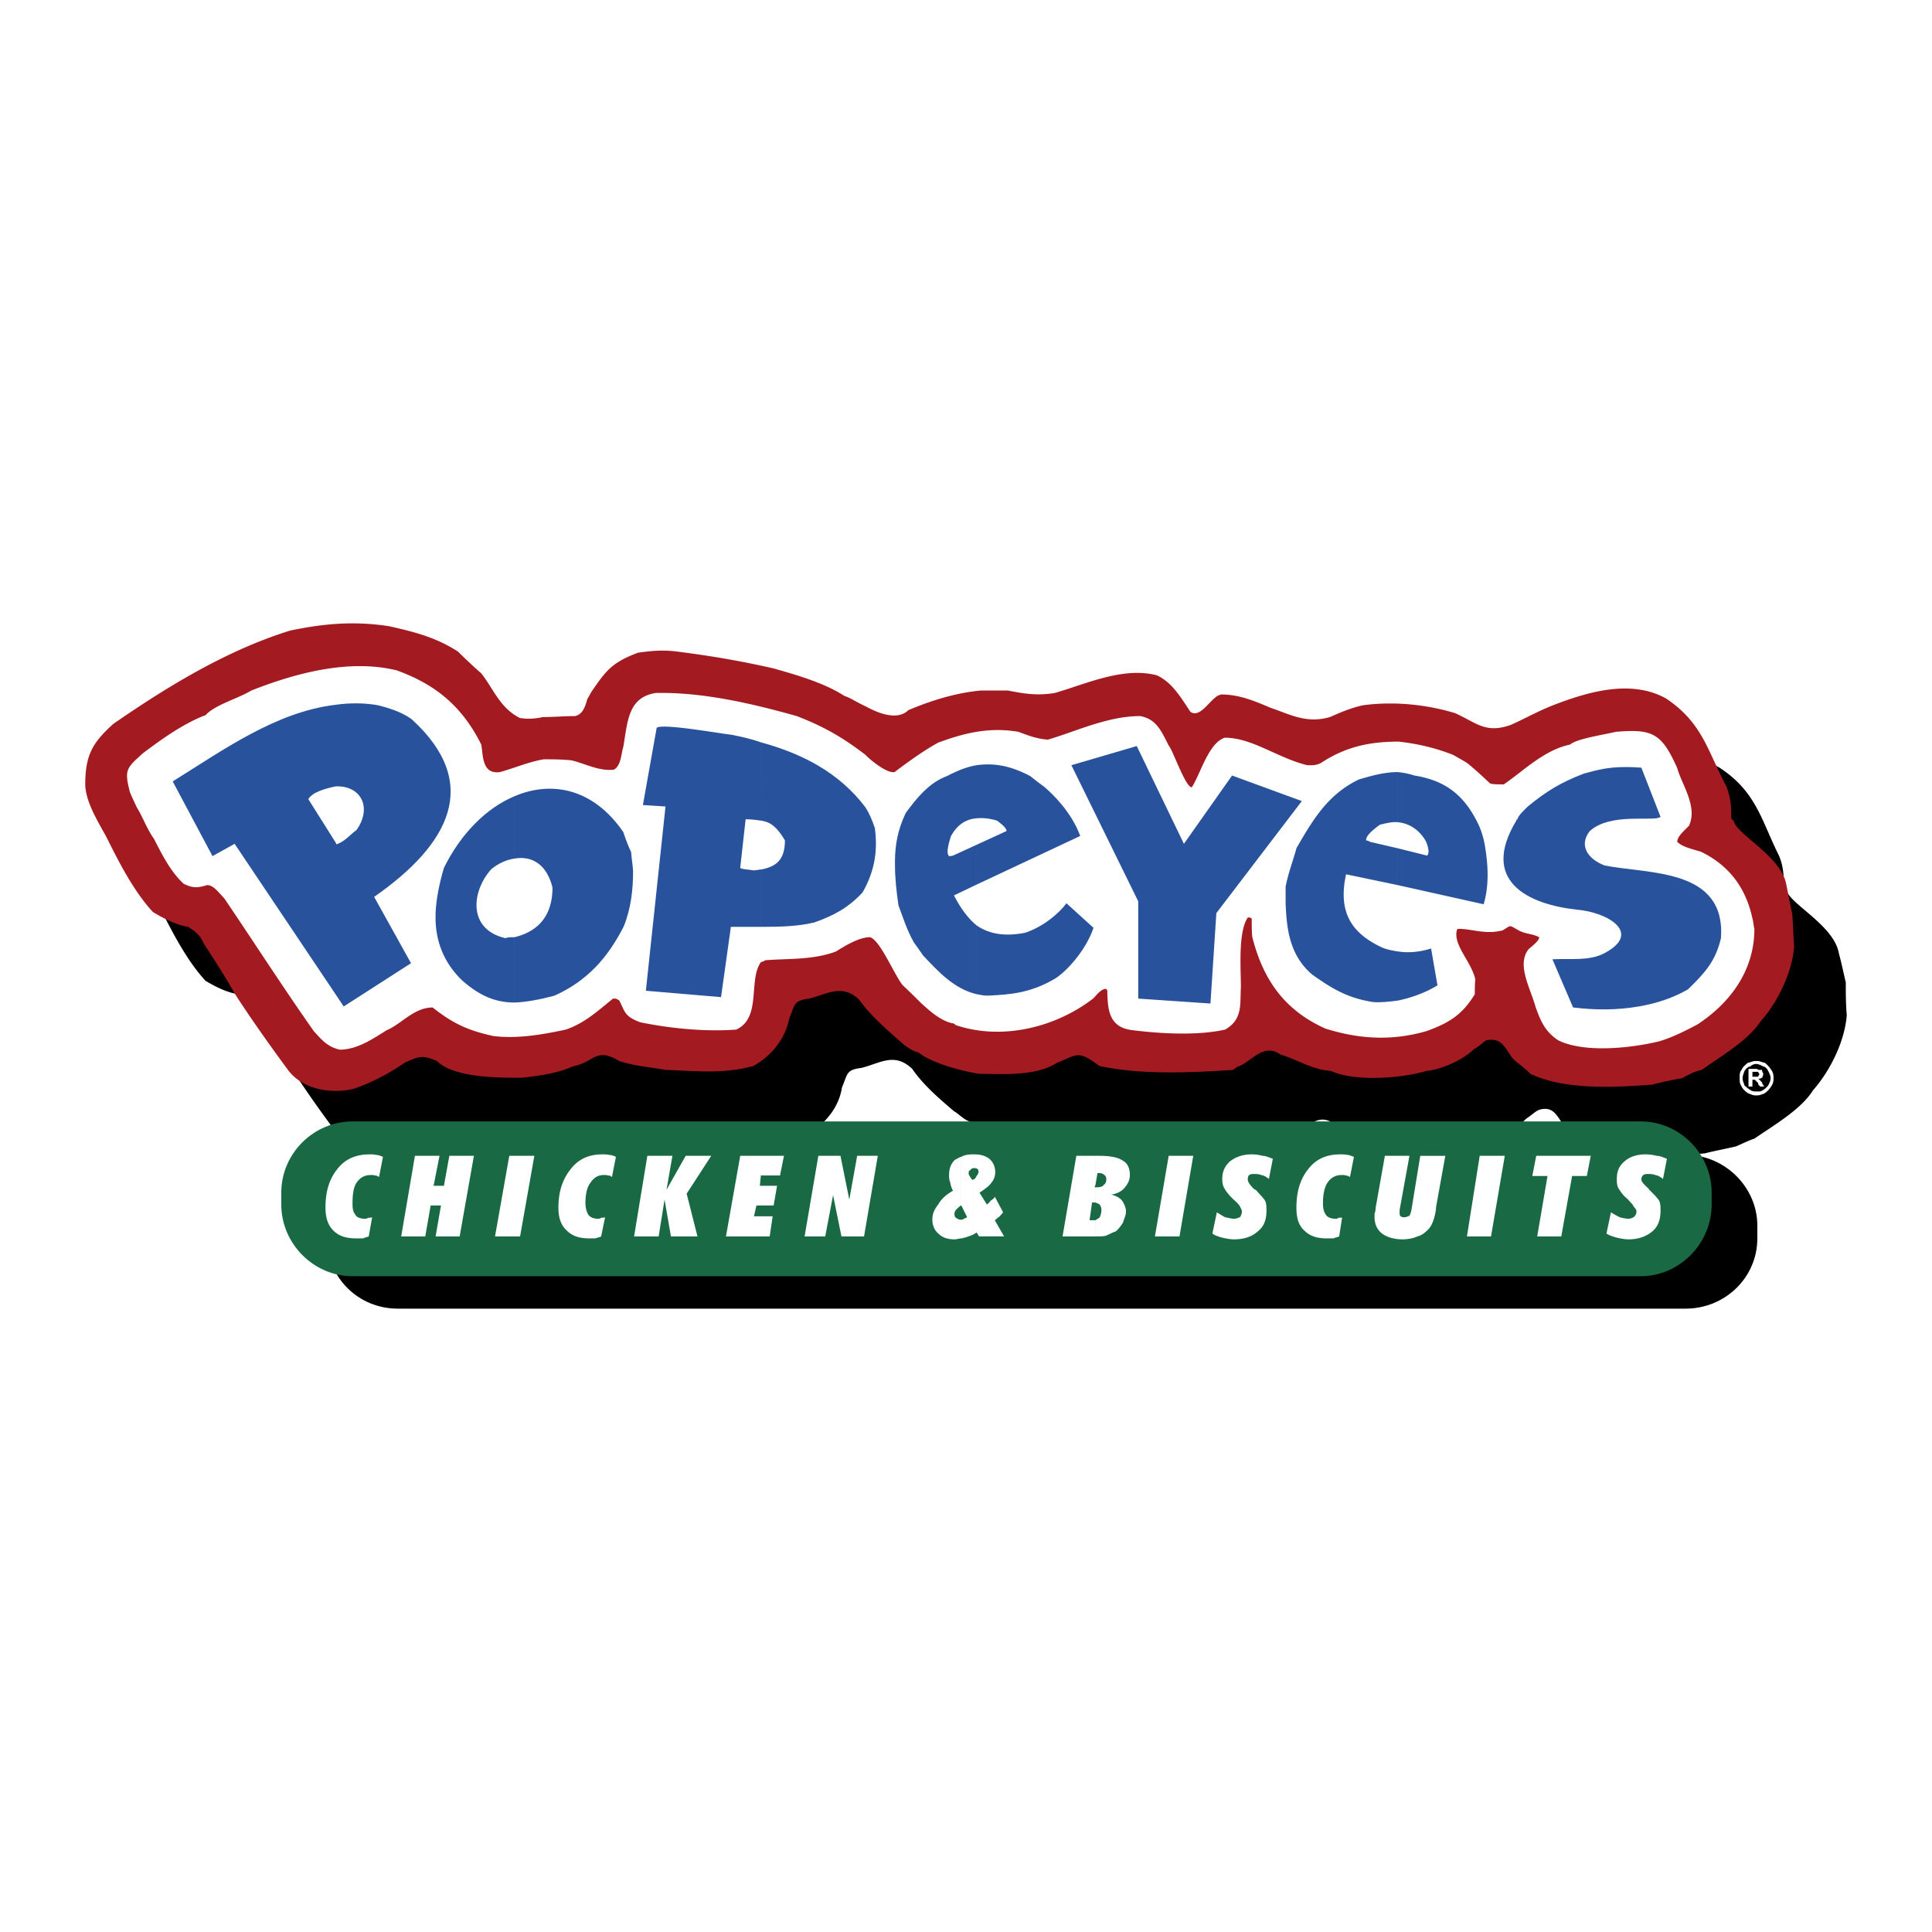 <svg xmlns="http://www.w3.org/2000/svg" width="2500" height="2500" viewBox="0 0 192.756 192.756"><g fill-rule="evenodd" clip-rule="evenodd"><path fill="#fff" d="M0 0h192.756v192.756H0V0z"/><path d="M39.683 115.22h128.489c3.922 0 7.158 3.235 7.158 7.06v1.274c0 3.922-3.236 7.01-7.158 7.01H39.683c-3.922 0-7.059-3.088-7.059-7.01v-1.274c0-3.825 3.137-7.06 7.059-7.06z"/><path d="M33.898 113.455c-1.912-2.55-3.677-5.05-5.196-7.452a178.027 178.027 0 0 0-3.187-5.098c-.343-.932-1.226-1.324-1.422-1.667-1.422-.147-2.647-.833-3.579-1.373-2.01-2.157-3.579-5.393-4.707-7.599-.882-1.617-1.96-3.431-2.059-5 0-2.991.686-4.314 2.794-6.226 5.343-3.677 11.324-7.255 17.648-9.216 3.285-.686 6.422-1.029 9.854-.49 2.402.588 4.657 1.127 6.912 2.598.785.687 1.52 1.422 2.304 2.157 1.176 1.471 1.863 3.48 3.873 4.461a9.973 9.973 0 0 0 2.354-.099c1.029-.098 2.059-.098 3.137-.098.833-.196 1.128-1.079 1.226-1.765.196-.245.294-.49.392-.735 1.471-2.108 2.059-2.892 4.658-3.824 1.078-.196 2.157-.392 3.627-.196 3.187.392 6.472.98 9.903 1.765 2.157.54 5.049 1.373 7.059 2.745.539.049 1.324.687 2.108 1.03.883.441 3.088 1.568 4.265.392 2.156-.98 4.607-1.765 7.207-2.01h2.744c1.57.344 2.893.588 4.707.246 3.039-.833 6.766-2.647 10.197-1.716 1.42.638 2.303 2.059 3.283 3.579.932.687 1.717-.785 2.5-1.471.246-.049.393-.147.639-.245 1.617 0 3.137.49 4.854 1.274 1.912.735 3.578 1.716 5.932.932 1.127-.393 2.01-.785 3.283-1.079a21.522 21.522 0 0 1 9.266.784c2.109.932 3.09 2.059 5.49 1.177 1.324-.637 2.648-1.275 3.971-1.863 3.383-1.373 7.992-2.844 11.619-.785 3.678 2.402 4.168 5.246 5.932 8.775.49 1.127.49 2.255.49 3.187.049.098.148.147.246.196.195 1.373 4.754 3.53 5.244 6.373.246.882.441 1.863.688 2.893 0 1.078 0 2.108.098 3.284-.195 2.5-1.568 5.442-3.383 7.501-1.176 1.912-4.068 3.578-5.834 4.805-.49.146-1.273.539-1.863.784-1.078.245-2.107.44-3.088.686-3.922.344-8.727.54-12.158-1.078-.686-.735-1.422-1.177-1.861-1.618-.785-1.176-1.129-2.01-2.451-1.666-.441.146-.834.588-1.324.882-1.029 1.079-3.285 1.961-4.707 2.157-2.598.687-7.254 1.029-9.559 0-1.863-.146-3.529-1.274-5-1.667-1.717-1.226-2.893.883-4.363 1.274a.777.777 0 0 1-.393.246c-4.461.343-9.217.539-13.334-.393-2.109-1.569-2.207-1.128-4.266-.245-2.156 1.274-5.539 1.029-7.646 1.029-1.961-.343-4.902-1.029-6.227-2.108-.441 0-1.421-.98-1.568-.98-1.618-1.372-3.138-2.696-4.216-4.265-1.765-1.667-3.138-.588-5.05-.098-1.569.196-1.373.588-1.961 1.961-.294 1.96-1.667 3.677-3.529 4.706-3.04.833-5.932.441-8.825.393-1.667-.246-3.137-.393-4.608-.834-2.402-1.471-2.402 0-4.657.49-1.52.735-3.48.98-5 1.128-2.5 0-6.863 0-8.53-1.618-1.569-.784-1.912-.393-3.187.098-1.667 1.128-3.187 1.961-5.049 2.599-2.109.638-5.246.147-6.717-2.01z"/><path d="M35.172 111.886h128.539c3.824 0 7.061 3.187 7.061 7.109v1.176c0 3.922-3.236 7.157-7.061 7.157H35.172c-3.873 0-7.108-3.235-7.108-7.157v-1.176c0-3.923 3.235-7.109 7.108-7.109z" fill="#186944"/><path d="M28.652 106.641c-1.912-2.599-3.676-5.099-5.196-7.452-.785-1.421-2.108-3.48-3.187-5.146-.343-.932-1.176-1.324-1.471-1.569-1.324-.196-2.598-.931-3.53-1.471-2.01-2.157-3.579-5.343-4.706-7.598-.932-1.667-1.961-3.383-2.059-5.049 0-2.991.686-4.216 2.794-6.128 5.393-3.726 11.324-7.354 17.648-9.314 3.284-.687 6.324-.98 9.854-.441 2.402.54 4.657 1.079 6.912 2.549.735.735 1.52 1.471 2.304 2.157 1.177 1.471 1.863 3.481 3.873 4.461a5.979 5.979 0 0 0 2.255-.098c1.127 0 2.157-.098 3.235-.098.833-.196 1.03-1.079 1.226-1.716.196-.294.294-.539.392-.686 1.471-2.157 2.06-2.941 4.657-3.922 1.079-.147 2.157-.294 3.628-.147 3.187.392 6.471.931 9.903 1.716 2.059.588 5.049 1.421 7.059 2.745.539.147 1.324.687 2.108 1.029.882.491 3.088 1.569 4.265.393 2.206-.932 4.657-1.716 7.207-1.961h2.746c1.471.294 2.891.54 4.656.246 3.088-.882 6.814-2.647 10.197-1.765 1.471.687 2.305 2.059 3.334 3.628.832.637 1.715-.785 2.5-1.422.146-.147.393-.245.588-.294 1.666 0 3.088.539 4.902 1.323 1.912.638 3.578 1.618 5.932.932 1.127-.49 2.01-.882 3.285-1.177 2.893-.392 6.127-.147 9.217.785 2.156.98 3.039 2.059 5.539 1.176 1.322-.588 2.549-1.274 3.971-1.863 3.383-1.323 7.893-2.794 11.52-.784 3.678 2.451 4.168 5.294 6.031 8.775.49 1.274.49 2.255.49 3.187a.588.588 0 0 0 .244.245c.195 1.324 4.756 3.53 5.246 6.373.195.98.391 1.961.588 2.893.098 1.127.098 2.206.195 3.284-.195 2.5-1.568 5.491-3.383 7.501-1.176 1.862-4.068 3.529-5.832 4.805-.59.098-1.373.489-1.961.833-.98.147-2.012.392-2.99.637-3.924.295-8.727.54-12.158-1.078-.688-.735-1.422-1.128-1.863-1.667-.785-1.176-1.127-1.961-2.549-1.667-.393.245-.736.638-1.227.883-1.078 1.079-3.334 2.06-4.705 2.157-2.6.784-7.256 1.078-9.561 0-1.863-.098-3.529-1.226-5-1.618-1.766-1.274-2.99.834-4.363 1.226-.098.099-.295.196-.393.295-4.461.293-9.266.489-13.334-.393-2.156-1.618-2.205-1.128-4.266-.294-2.156 1.372-5.539 1.078-7.744 1.078-1.814-.294-4.756-1.078-6.08-2.157-.441 0-1.569-.833-1.618-.932-1.618-1.421-3.137-2.745-4.265-4.313-1.716-1.618-3.187-.54-5-.099-1.569.196-1.373.589-1.961 1.961-.393 1.962-1.667 3.678-3.579 4.756-2.99.833-5.883.49-8.775.393-1.667-.295-3.137-.393-4.608-.883-2.402-1.422-2.402.098-4.657.539-1.618.735-3.48.932-5 1.128-2.5 0-6.863 0-8.53-1.667-1.569-.687-1.912-.393-3.187.146-1.667 1.128-3.235 1.961-5.049 2.599-2.203.584-5.243.143-6.714-1.965z" fill="#a31b20"/><path d="M33.947 104.729c-1.323-.245-2.01-1.176-2.647-1.862-3.137-4.461-6.029-8.972-8.922-13.236-.735-.785-1.127-1.324-1.716-1.324-1.079.344-1.568.246-2.353-.146-1.373-1.275-2.255-3.138-2.941-4.461-.735-1.03-1.177-2.305-1.716-3.138-.245-.54-.49-1.029-.686-1.52-.589-2.255-.344-2.402 1.274-3.873 1.813-1.373 4.069-2.991 6.275-3.824.931-1.029 3.285-1.667 4.559-2.451 4.363-1.716 9.707-3.186 14.511-2.01 3.775 1.373 6.471 3.48 8.432 7.402.196 1.079.049 2.991 1.863 2.746 1.422-.392 2.893-1.029 4.363-1.275.98 0 1.667 0 2.745.098 1.177.246 2.794 1.128 4.265.932.736-.392.736-1.716.932-2.255.441-2.5.441-4.951 3.236-5.392 4.559-.098 9.363.98 14.069 2.304 2.549.981 4.51 2.059 6.864 3.873.245.294 2.059 1.863 2.892 1.716 1.373-1.029 2.843-2.108 4.363-2.941 2.647-.98 5.099-1.569 7.992-1.079.932.343 1.764.687 2.941.784 2.844-.833 5.98-2.353 9.215-2.353 1.57.294 2.061 1.373 2.844 2.942.393.392 1.668 4.167 2.305 4.167.883-1.373 1.666-4.412 3.285-4.952 2.744 0 5.244 2.01 8.234 2.745.393 0 .785.049 1.324-.196 2.451-1.618 4.805-2.157 7.795-2.157 1.766.196 3.578.588 5.441 1.324.49.294.98.539 1.422.833.785.637 1.471 1.274 2.254 2.01.246.098.736.098 1.373.098 2.01-1.373 4.02-3.432 6.619-3.971.637-.588 3.383-.98 4.559-1.274 3.629-.294 4.559.098 6.129 3.628.439 1.618 2.059 3.824 1.176 5.735-.393.441-1.176 1.03-1.176 1.618.49.49 1.371.687 2.352.98 2.648 1.274 4.461 3.432 5.148 6.667.098.294.098.687.195 1.029 0 4.068-2.303 7.305-5.637 9.511-1.275.687-2.549 1.323-3.873 1.716-2.844.686-7.451 1.177-10.051-.099-1.422-.931-1.812-2.107-2.254-3.284-.539-1.961-1.912-4.216-.736-5.785.197-.196 1.129-.882 1.08-1.226-.785-.392-1.373-.294-2.061-.686-.98-.54-.686-.54-1.568 0-1.666.441-2.893-.099-4.314-.147a.53.53 0 0 0-.244.049c-.49 1.52 1.422 3.187 1.814 5.001-.051.44-.051.931-.051 1.47-1.273 2.108-2.646 2.893-4.803 3.678-3.531 1.029-6.814.784-10.1-.245-4.266-1.912-6.275-5.099-7.305-9.168-.049-.637-.049-1.274-.049-1.813-.195-.147-.344-.098-.393-.098-.98 1.422-.686 5.147-.686 6.913-.098 1.765.195 3.235-1.568 4.265-2.844.638-6.619.393-9.314.049-2.402-.294-2.402-2.255-2.451-3.971-.098-.098-.098-.098-.098-.147-.59 0-1.08.785-1.324.98-3.824 2.941-9.168 4.167-13.678 2.647-.147-.098-.196-.196-.392-.196-1.274-.294-2.354-1.372-3.04-1.96a66.334 66.334 0 0 0-1.912-1.863c-.882-1.177-2.255-4.51-3.235-4.755-1.127 0-2.598.931-3.382 1.422-2.354.882-4.854.686-7.108.882 0 .098-.196.098-.393.195-1.274 1.766.098 5.54-2.451 6.717-3.187.245-6.765-.147-9.608-.735-1.52-.588-1.471-.98-2.059-2.157-.343-.245-.392-.196-.637-.196-1.569 1.275-2.843 2.451-4.706 3.089-2.5.539-4.951.932-7.255.638-2.696-.589-4.167-1.373-6.03-2.844-1.863 0-3.138 1.667-4.56 2.255-1.568.976-2.941 1.908-4.657 1.957z" fill="#fff"/><path d="M156.945 100.513l-2.059-4.804c1.766-.098 3.629.196 5.148-.588 3.922-2.059.293-4.118-2.697-4.363-4.951-.539-9.707-2.892-6.029-8.922 0-.098 0-.098.098-.098 0-.343.883-1.127 1.078-1.323 1.814-1.471 3.236-2.354 5.541-3.236 1.225-.294 2.5-.833 5.734-.588l1.912 4.902c-.539.54-4.951-.49-7.059 1.422-1.078 1.373-.295 2.745 1.471 3.432 4.412.882 12.107.245 11.619 7.255-.541 2.304-1.619 3.48-3.285 5.099-2.745 1.615-6.813 2.4-11.472 1.812zM34.29 100.415l-.784-1.177V84.09l.049.147c.833-.245 1.324-.932 2.01-1.422 1.569-2.206.491-4.363-1.912-4.363h-.147v-8.138c1.373-.196 2.843-.196 4.216.049.932.245 2.353.638 3.383 1.422 7.01 6.422 3.677 12.501-3.775 17.697l3.677 6.618-6.717 4.315zm-.784-1.177V84.09l-2.746-4.363c.441-.735 1.814-1.078 2.746-1.274v-8.138c-5.981.687-11.374 4.608-16.276 7.647l3.971 7.452 2.207-1.226 10.098 15.05z" fill="#28539c"/><path d="M51.35 79.433c3.677-1.568 7.844-.784 10.834 3.579.196.588.441 1.274.784 2.01.049.637.147 1.226.196 1.863 0 1.814-.196 3.726-.932 5.54-1.568 3.089-3.627 5.441-6.912 6.912-1.471.393-2.794.638-3.971.687v-6.52c2.598-.637 3.775-2.402 3.775-4.951-.588-2.402-2.157-3.187-3.775-2.893v-6.227h.001zm-5.294 18.335c1.863 1.667 3.48 2.255 5.294 2.255v-6.52h-.049c-.343 0-.637 0-.883.098-3.774-.883-3.382-4.657-1.421-6.863.686-.588 1.569-.98 2.353-1.079v-6.226c-2.843 1.177-5.393 3.775-7.06 7.157-.441 1.471-.784 3.138-.833 4.56v.637c.049 2.108.785 4.215 2.599 5.981zM120.768 100.121l-7.207-.491v-9.706l-6.668-13.58 6.521-1.911 4.705 9.755 4.805-6.814 6.961 2.549-8.53 11.178-.587 9.02zM76.009 74.089c3.922 1.079 7.697 2.941 10.344 6.471.343.539.637 1.176.932 2.059.294 2.255 0 4.265-1.226 6.422-1.471 1.569-2.892 2.305-4.804 2.991-1.618.392-3.432.441-5.246.441v-5.735c1.422-.294 2.304-.932 2.304-2.893-.785-1.323-1.422-1.813-2.304-1.961v-7.795zm-11.57 24.757l7.5.638.98-7.011h3.088v-5.735c-.196 0-.539.098-.833.098-.539-.098-1.176-.098-1.323-.246l.539-4.853c.686 0 1.226.098 1.618.147V74.09c-.98-.343-2.01-.588-3.04-.785-1.029-.098-6.961-1.176-7.452-.686l-1.373 7.697 2.255.147-1.959 18.383zM98.51 99.336c-.391 0-.783-.098-1.078-.147v-6.862c1.275.882 2.844 1.127 4.854.735 1.863-.638 3.334-1.912 4.117-2.941l2.697 2.451c-.834 2.452-2.99 4.658-4.068 5.197-2.257 1.273-4.169 1.469-6.522 1.567zm-9.216-12.941c0 1.225.147 2.549.343 3.921.392 1.03.785 2.353 1.52 3.677.294.392.588.833.931 1.324 1.52 1.617 3.088 3.333 5.343 3.872v-6.862c-.833-.687-1.568-1.667-2.255-2.991l2.255-1.079v-3.971l-2.353 1.079c-.196.049-.245.049-.392.049-.392-.343.147-1.814.196-2.01.637-1.128 1.471-1.667 2.549-1.765v-5.294c-.931.147-1.912.54-2.941 1.079-1.765.637-3.04 2.206-4.118 3.677-.784 1.618-1.078 3.187-1.078 4.804v.49zm8.138-10.051c1.766-.245 3.383.049 5.344 1.079.49.393.932.735 1.471 1.128.785.686 2.646 2.451 3.529 4.853l-10.344 4.853v-3.971l2.99-1.373c0-.392-.832-.931-.932-1.03-.783-.245-1.42-.294-2.059-.245v-5.294h.001z" fill="#28539c"/><path d="M37.82 117.426c-.196-.099-.245-.147-.393-.147-.196-.049-.245-.049-.392-.049-.589 0-1.079.196-1.471.785-.294.44-.392 1.176-.392 2.01 0 .44 0 .833.294 1.176.098.246.49.393.931.393.049 0 .245 0 .343-.099.098 0 .294 0 .392-.048l-.343 1.911c-.246.099-.393.099-.54.196h-.687c-1.078 0-1.765-.245-2.304-.784-.54-.539-.785-1.275-.785-2.305 0-1.617.393-2.843 1.177-3.823.784-1.029 1.912-1.471 3.187-1.471.294 0 .49 0 .637.049.245 0 .49.098.735.196l-.389 2.01zM40.026 123.357l1.372-8.04h2.452l-.589 2.991h1.03l.539-2.991h2.451l-1.421 8.04h-2.402l.539-3.088h-1.03l-.539 3.088h-2.402zM49.389 123.357l1.422-8.04h2.5l-1.422 8.04h-2.5zM61.057 117.426c-.147-.099-.196-.147-.393-.147-.147-.049-.196-.049-.392-.049-.54 0-.98.196-1.373.785-.343.44-.49 1.176-.49 2.01 0 .44.098.833.294 1.176.196.246.49.393.98.393.049 0 .196 0 .294-.099.147 0 .196 0 .392-.048l-.392 1.911c-.196.099-.294.099-.588.196h-.588c-1.029 0-1.716-.245-2.255-.784-.588-.539-.833-1.275-.833-2.305 0-1.617.441-2.843 1.226-3.823.784-1.029 1.863-1.471 3.137-1.471.196 0 .441 0 .687.049.196 0 .49.098.686.196l-.392 2.01zM63.263 123.357l1.323-8.04h2.5l-.587 3.383 1.911-3.383h2.549l-2.451 3.776 1.079 4.264h-2.648l-.637-3.676-.588 3.676h-2.451zM72.43 123.357l1.422-8.04h4.363l-.392 1.961h-1.912l-.099 1.03h1.716l-.342 1.961H75.47l-.246 1.079h1.863l-.294 2.009H72.43zM80.274 123.357l1.372-8.04h2.207l.882 4.364.784-4.364h2.06l-1.373 8.04h-2.255l-.834-4.118-.784 4.118h-2.059zM97.139 123.161v-5.49c.146-.049.195-.147.293-.344.098-.098.197-.293.197-.392 0-.098 0-.196-.1-.294-.098-.099-.244-.099-.391-.099v-1.372h.098c.588 0 1.078.146 1.471.441.393.343.588.833.588 1.323 0 .343-.098.735-.393 1.079-.195.293-.588.588-1.176.98l.734 1.176c.148-.098.246-.196.393-.392.146-.099.344-.196.393-.393l.834 1.568c-.1.147-.295.344-.441.491-.148.048-.246.244-.393.293l.932 1.618h-2.5l-.246-.392c-.098.101-.196.101-.293.199zm-1.227-1.471v1.863c.147 0 .343-.098.441-.098.245-.099.441-.147.785-.295v-5.49l-.1.049c-.146-.098-.245-.294-.293-.393-.099-.098-.099-.195-.099-.293 0-.147 0-.196.147-.295.099-.098.196-.196.344-.196v-1.372c-.492 0-.883.049-1.227.245v4.853l.588 1.178c-.147.048-.245.146-.343.146-.095.098-.144.098-.243.098zm-.049-1.421c-.196.147-.343.295-.49.441-.098.147-.147.245-.147.393 0 .196.049.344.147.392.147.099.294.196.49.196h.049v1.863c-.245 0-.441.098-.637.098-.784 0-1.274-.195-1.667-.588-.343-.294-.588-.784-.588-1.373 0-.588.196-1.029.588-1.52.294-.539.785-.98 1.471-1.372-.196-.344-.245-.687-.294-.883-.098-.245-.098-.49-.098-.638 0-.735.196-1.176.588-1.568.245-.098.392-.245.637-.294v4.853h-.049zM109.295 115.317h.393c1.078 0 1.863.147 2.354.49.441.245.686.735.686 1.422 0 .49-.195.883-.49 1.226-.293.393-.783.638-1.371.735.439.098.832.294 1.078.589.195.294.393.686.393 1.078 0 .441-.197.735-.295 1.128-.197.294-.393.588-.736.882-.342.099-.637.294-1.029.441-.293.049-.588.049-.98.049v-1.618c.1-.049.197-.146.393-.245.098-.195.197-.44.197-.784 0-.245-.1-.441-.197-.539s-.293-.146-.393-.196v-1.52h.197c.244 0 .49-.049.637-.245.146-.098.246-.294.246-.539s-.1-.393-.197-.441a.746.746 0 0 0-.49-.195h-.196l-.197 1.176v-2.894h-.003zm-3.283 8.04h3.283v-1.618h-.588l.246-1.765H109.295v-1.52h-.098l.098-.245v-2.893h-1.91l-1.373 8.041zM115.227 123.357l1.373-8.04h2.451l-1.373 8.04h-2.451zM121.404 120.955c.246.147.539.344.834.491.293.048.588.146.881.146.295 0 .393-.099.59-.146.098-.147.195-.344.195-.589 0-.147-.098-.294-.195-.49s-.295-.393-.688-.735c-.391-.393-.686-.735-.832-1.029-.148-.196-.246-.539-.246-.932 0-.784.246-1.323.785-1.814.588-.44 1.273-.686 2.156-.686.393 0 .736.049 1.078.146.295 0 .639.147 1.029.295l-.391 2.01c-.246-.196-.49-.344-.785-.393-.246-.098-.49-.098-.734-.098-.148 0-.295 0-.441.098-.1.098-.148.196-.148.441s.197.539.59.932a.302.302 0 0 0 .195.098c.441.49.734.784.932 1.079.146.294.146.637.146 1.029 0 .882-.244 1.568-.883 2.059-.539.49-1.322.784-2.354.784-.391 0-.881-.098-1.273-.195-.295-.099-.686-.196-.883-.393l.442-2.108zM134.689 117.426c-.195-.099-.295-.147-.393-.147-.195-.049-.293-.049-.391-.049-.59 0-1.08.196-1.473.785-.293.44-.439 1.176-.439 2.01 0 .44.049.833.293 1.176.146.246.539.393.932.393.098 0 .295 0 .295-.099.195 0 .393 0 .393-.048l-.295 1.911c-.197.099-.393.099-.539.196h-.688c-1.029 0-1.715-.245-2.254-.784-.588-.539-.785-1.275-.785-2.305 0-1.617.393-2.843 1.178-3.823.783-1.029 1.861-1.471 3.186-1.471.197 0 .49 0 .686.049.197 0 .393.098.688.196l-.394 2.01zM137.238 120.563l.932-5.246h2.451l-.98 5.393v.245c0 .147 0 .344.098.393.197.099.197.099.393.099.197 0 .295-.099.49-.147.098-.196.146-.344.197-.589l.881-5.393h2.5l-.93 5.147v.196c-.148.932-.393 1.618-.785 2.01-.295.295-.637.589-1.078.687-.393.196-.98.294-1.471.294-.98 0-1.668-.294-2.059-.588-.49-.393-.736-.932-.736-1.617v-.393c.097-.197.097-.344.097-.491zM146.357 123.357l1.274-8.04h2.502l-1.373 8.04h-2.403zM155.77 123.357h-2.403l1.029-6.03h-1.519l.393-2.01h5.441l-.393 2.01h-1.47l-1.078 6.03zM160.721 120.955c.246.147.588.344.883.491.195.048.539.146.883.146.195 0 .393-.099.49-.146a.702.702 0 0 0 .293-.589c0-.147-.098-.294-.293-.49-.049-.196-.295-.393-.59-.735-.49-.393-.686-.735-.881-1.029-.148-.196-.197-.539-.197-.932 0-.784.197-1.323.785-1.814.49-.44 1.225-.686 2.059-.686.393 0 .785.049 1.127.146.344 0 .639.147 1.029.295l-.391 2.01c-.246-.196-.49-.344-.785-.393-.244-.098-.49-.098-.686-.098-.197 0-.344 0-.49.098-.098.098-.197.196-.197.441s.295.539.736.932c0 .098.049.098.049.098.49.49.783.784.98 1.079.146.294.146.637.146 1.029 0 .882-.244 1.568-.832 2.059-.59.49-1.373.784-2.354.784-.393 0-.883-.098-1.275-.195-.295-.099-.686-.196-.932-.393l.443-2.108zM175.623 105.905c.148.049.295.098.49.147.197.195.441.392.59.687.195.195.244.489.244.833 0 .343-.049.539-.244.833-.148.245-.393.49-.59.638-.146.098-.342.147-.49.196v-.344l.295-.146c.244-.147.393-.344.49-.441.146-.295.244-.49.244-.735s-.098-.441-.244-.735c-.098-.196-.246-.393-.49-.441l-.295-.147v-.345zm0 2.5h.393l-.195-.294c0-.147-.098-.196-.098-.196l-.1-.098v.588zm0-.784a.381.381 0 0 1 .197-.098c0-.099.098-.196.098-.344 0-.049 0-.147-.098-.245 0-.098 0-.195-.098-.195h-.1v.882h.001zm-.391-1.765c.146 0 .244 0 .391.049v.343c-.146-.049-.293-.098-.391-.098v-.294zm.391 3.383c-.146.049-.244.049-.391.049v-.393h.391v.344zm0-2.5v.882h-.195l.098.099c.049.049.098.049.098.098v.588l-.195-.196c0-.196-.098-.245-.195-.294v-.49h.195v-.098c.098-.099.098-.099.098-.147v-.049c-.098-.099-.098-.099-.098-.196h-.195v-.294c.098 0 .195.099.195.099.048-.002.145-.002.194-.002zm-.783 2.5c.146.049.244.049.393.049v-.393c-.148 0-.295 0-.393-.049v.393zm0-1.519h.098c.098 0 .197 0 .197.098.098 0 .098 0 .098.098v-.49h-.392v.294h-.001zm0-.785h.392v-.294h-.393v.294h.001zm0-.687a.92.92 0 0 1 .393-.098v-.294c-.148 0-.246 0-.393.049v.343zm0-.343v.343c-.098.05-.146.099-.197.147-.293.049-.439.245-.588.441-.098.294-.195.49-.195.735s.098.44.195.735c.148.098.295.294.588.441.051.049.1.098.197.098v.393c-.146-.049-.295-.099-.49-.196-.197-.147-.49-.393-.588-.638-.197-.294-.197-.49-.197-.833 0-.344 0-.638.197-.833.098-.295.391-.491.588-.687.195-.048.343-.097.49-.146zm0 .736h-.393v1.765h.393V106.641z" fill="#fff"/><path d="M139.445 77.031c.49.049 1.078.147 1.666.343 3.088.49 5.049 1.961 6.471 5.049.246.588.393 1.079.539 1.765.148.98.639 3.579-.098 6.03l-8.578-1.912V84.63l2.941.735c.342-.343-.049-1.275-.148-1.471-.686-1.176-1.715-1.765-2.793-1.862v-5.001zm0 17.893c1.273.196 2.402 0 3.334-.294l.637 3.677c-1.178.735-2.697 1.274-3.971 1.52v-4.903zm-8.531 2.305c1.863 1.323 3.48 2.353 6.08 2.745.539.049 1.422 0 2.451-.147v-4.902c-.588-.098-1.178-.196-1.766-.491-2.99-1.47-4.166-3.579-3.383-7.206l5.148 1.078V84.63l-2.746-.637a.96.96 0 0 0-.393-.147c-.098-.539 1.178-1.421 1.373-1.569.639-.147 1.178-.293 1.766-.245v-5c-1.373 0-2.697.392-3.873.735-3.039 1.471-4.51 3.873-6.227 6.863-.293 1.127-.783 2.353-1.078 3.824v1.667c.099 2.548.394 5.195 2.648 7.108z" fill="#28539c"/></g></svg>